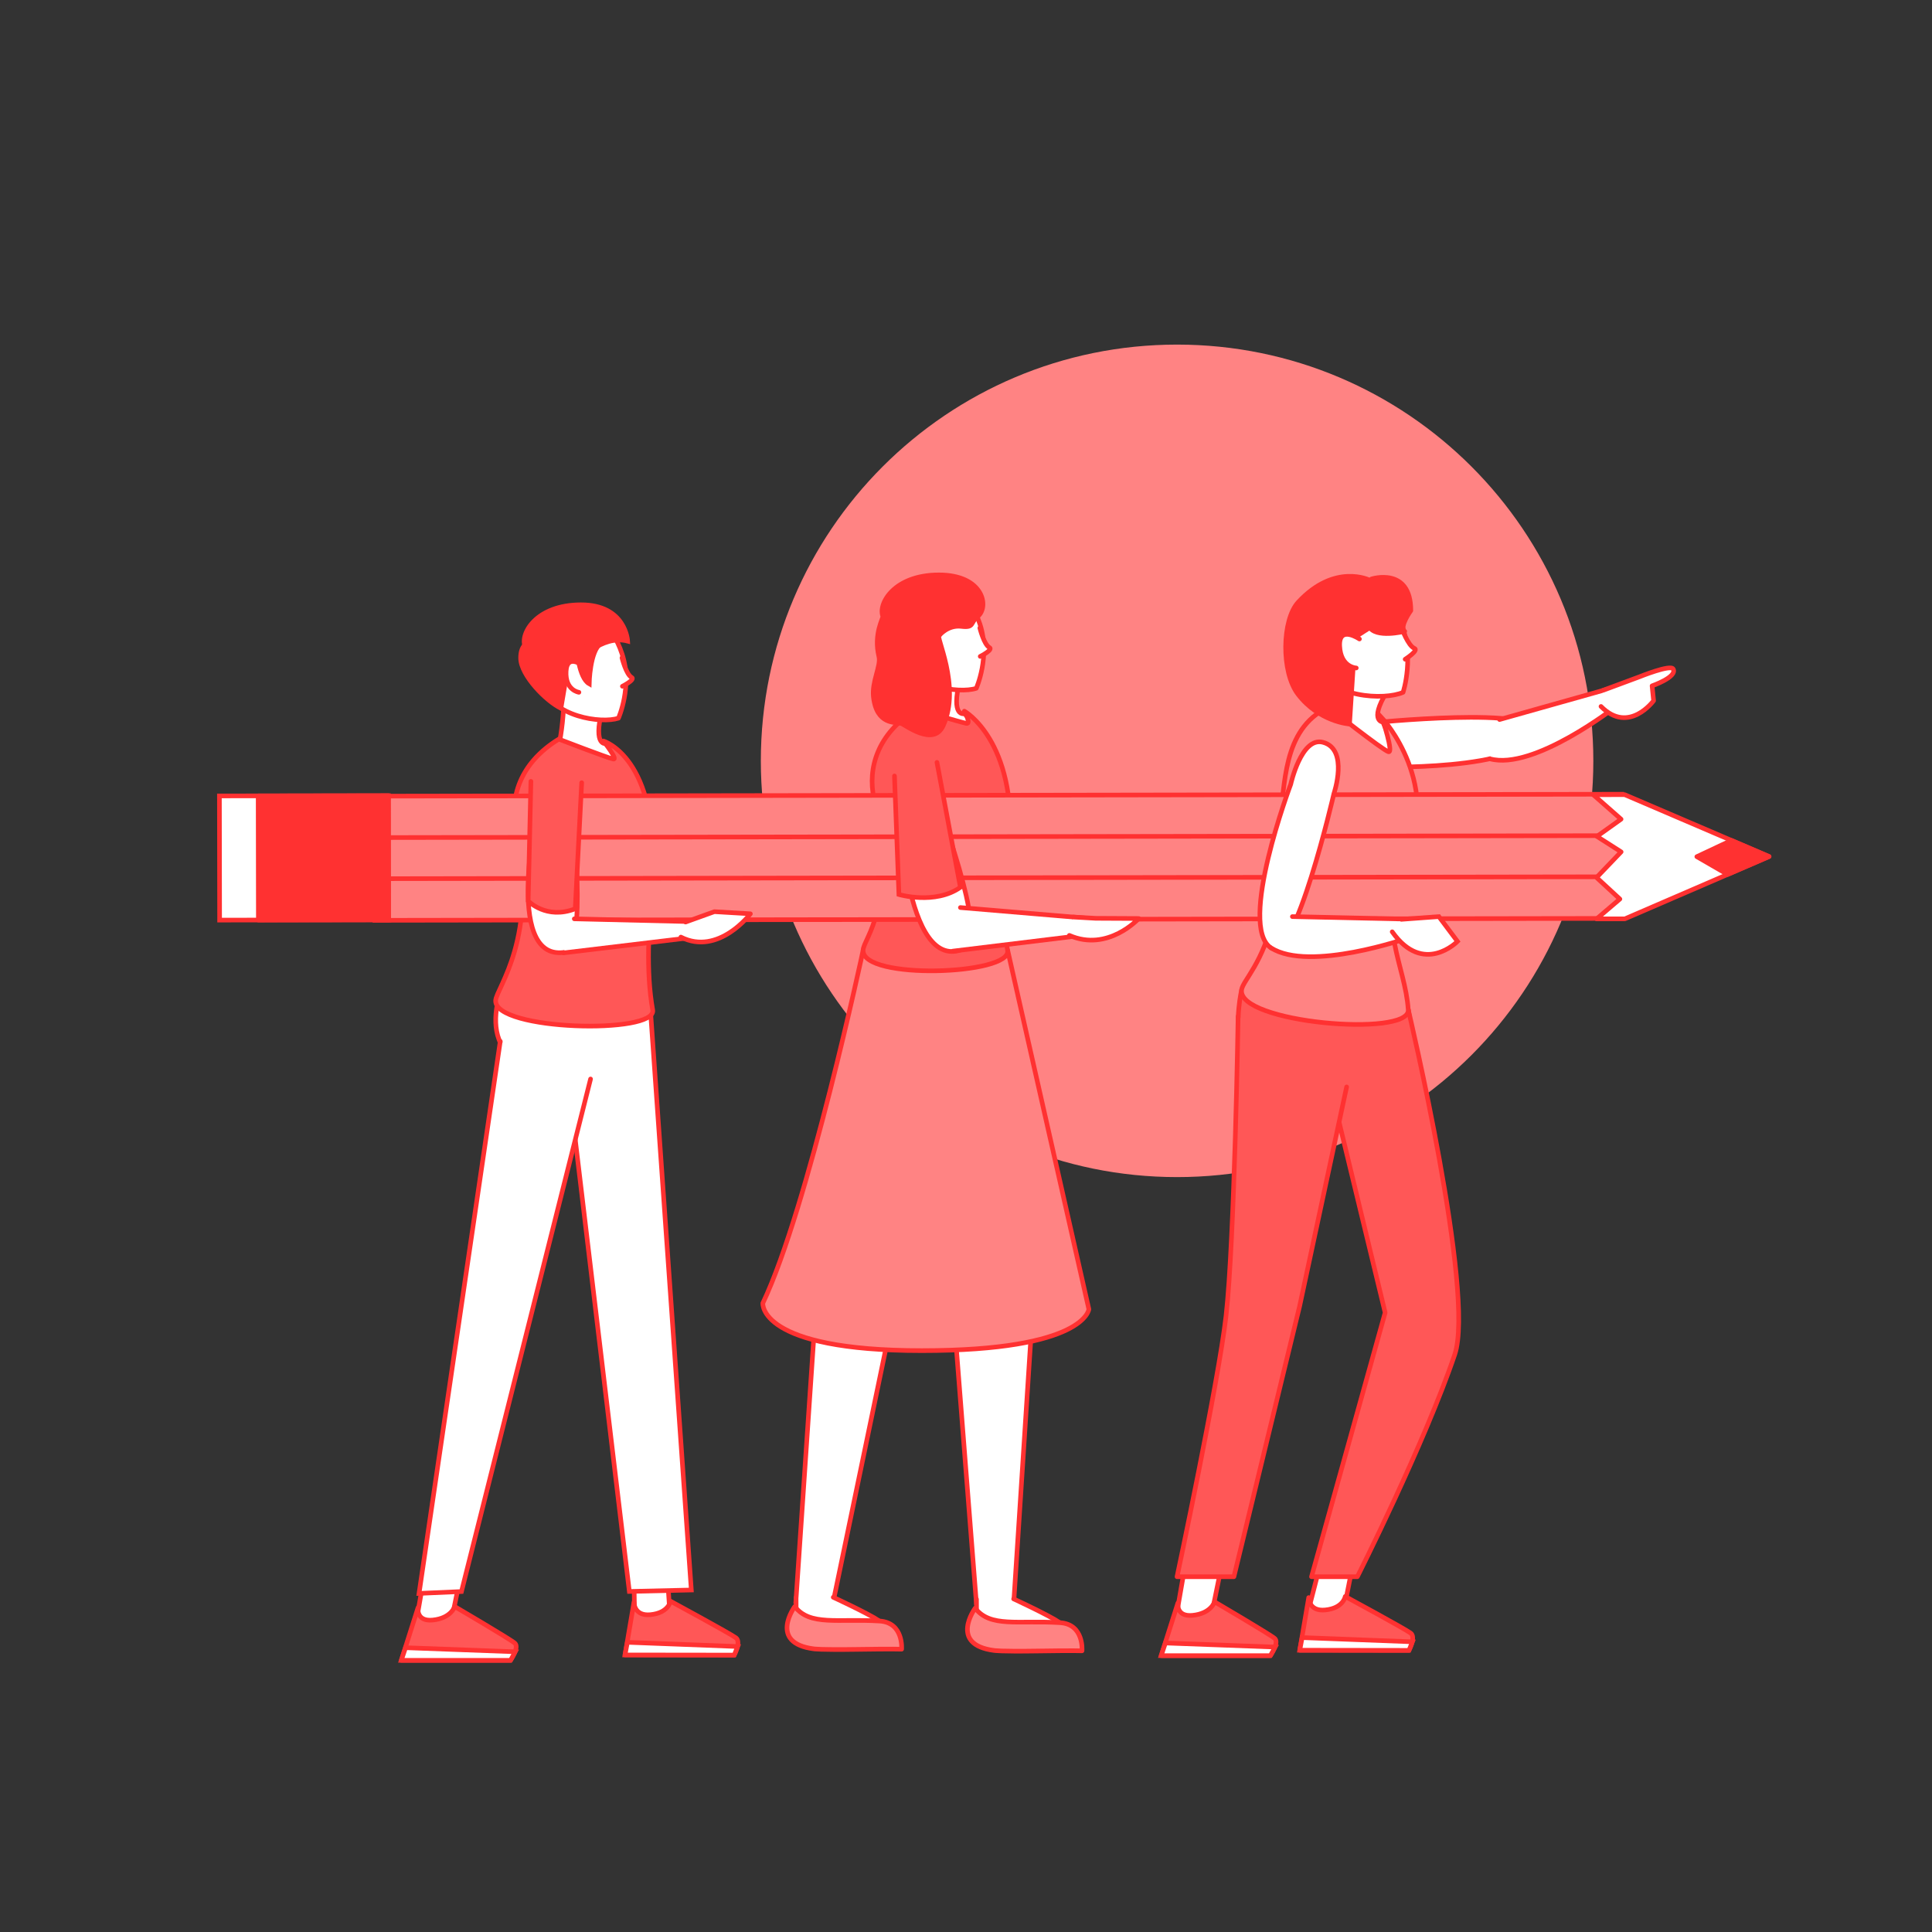 <svg xmlns="http://www.w3.org/2000/svg" xmlns:xlink="http://www.w3.org/1999/xlink" width="1080" zoomAndPan="magnify" viewBox="0 0 810 810" height="1080" preserveAspectRatio="xMidYMid meet" version="1.0"><rect x="0" y="0" width="810" height="810" fill="#333333" stroke="none"/><defs><clipPath id="d8ce00306c"><path d="M 68.285 306 L 191 306 L 191 414 L 68.285 414 Z M 68.285 306 " clip-rule="nonzero"/></clipPath></defs><path fill="#ff8383" d="M 668.012 318.988 C 668.012 415.371 589.879 493.504 493.496 493.504 C 397.113 493.504 318.984 415.371 318.984 318.988 C 318.984 222.605 397.113 144.473 493.496 144.473 C 589.879 144.473 668.012 222.605 668.012 318.988 Z M 668.012 318.988 " fill-opacity="1" fill-rule="nonzero"/><path stroke-linecap="round" transform="matrix(0.645, 0, 0, 0.645, 272.865, 642.873)" fill-opacity="1" fill="#ffffff" fill-rule="nonzero" stroke-linejoin="miter" d="M 6.444 -36.209 C 6.444 -36.209 12.29 50.575 12.29 50.575 C 12.29 50.575 10.824 61.638 -0.015 61.523 C -11.084 61.414 -10.618 50.987 -10.618 50.987 C -10.618 50.987 -12.29 -61.638 -12.29 -61.638 C -12.29 -61.638 6.444 -36.209 6.444 -36.209 Z M 6.444 -36.209 " stroke="#ff3131" stroke-width="3" stroke-opacity="1" stroke-miterlimit="10"/><path stroke-linecap="round" transform="matrix(0.645, 0, 0, 0.645, 286.424, 682.603)" fill-opacity="1" fill="#ff5757" fill-rule="nonzero" stroke-linejoin="round" d="M -31.981 -16.791 C -31.981 -16.791 -37.809 17.429 -37.809 17.429 C -37.809 17.429 33.174 17.52 33.174 17.52 C 33.174 17.52 37.809 8.989 34.313 6.323 C 30.817 3.651 -8.255 -17.518 -8.255 -17.518 C -8.255 -17.518 -9.43 -9.92 -21.245 -8.745 C -32.011 -7.678 -31.981 -16.791 -31.981 -16.791 Z M -31.981 -16.791 " stroke="#ff3131" stroke-width="3" stroke-opacity="1" stroke-miterlimit="4"/><path stroke-linecap="round" transform="matrix(0.645, 0, 0, 0.645, 285.653, 691.22)" fill-opacity="1" fill="#ffffff" fill-rule="nonzero" stroke-linejoin="miter" d="M -35.068 -4.153 C -35.068 -4.153 -36.613 4.063 -36.613 4.063 C -36.613 4.063 34.37 4.154 34.37 4.154 C 34.37 4.154 36.612 -1.408 36.612 -1.408 C 36.612 -1.408 -35.068 -4.153 -35.068 -4.153 Z M -35.068 -4.153 " stroke="#ff3131" stroke-width="3" stroke-opacity="1" stroke-miterlimit="10"/><path stroke-linecap="round" transform="matrix(0.645, 0, 0, 0.645, 196.811, 607.009)" fill-opacity="1" fill="#ffffff" fill-rule="nonzero" stroke-linejoin="miter" d="M 35.713 -119.254 C 35.713 -119.254 -10.836 108.061 -10.836 108.061 C -10.836 108.061 -13.787 119.148 -24.632 119.203 C -35.713 119.251 -33.847 108.824 -33.847 108.824 C -33.847 108.824 5.728 -118.297 5.728 -118.297 C 5.728 -118.297 35.713 -119.254 35.713 -119.254 Z M 35.713 -119.254 " stroke="#ff3131" stroke-width="3" stroke-opacity="1" stroke-miterlimit="10"/><path stroke-linecap="round" transform="matrix(0.645, 0, 0, 0.645, 193.039, 684.828)" fill-opacity="1" fill="#ff5757" fill-rule="nonzero" stroke-linejoin="round" d="M -27.567 -16.729 C -27.567 -16.729 -38.436 17.491 -38.436 17.491 C -38.436 17.491 32.547 17.491 32.547 17.491 C 32.547 17.491 38.436 8.96 35.334 6.294 C 32.232 3.629 -3.732 -17.492 -3.732 -17.492 C -3.732 -17.492 -6.022 -9.888 -18.012 -8.701 C -28.936 -7.616 -27.567 -16.729 -27.567 -16.729 Z M -27.567 -16.729 " stroke="#ff3131" stroke-width="3" stroke-opacity="1" stroke-miterlimit="4"/><path stroke-linecap="round" transform="matrix(0.645, 0, 0, 0.645, 192.127, 693.458)" fill-opacity="1" fill="#ffffff" fill-rule="nonzero" stroke-linejoin="miter" d="M -34.27 -4.11 C -34.27 -4.11 -37.021 4.106 -37.021 4.106 C -37.021 4.106 33.962 4.106 33.962 4.106 C 33.962 4.106 37.022 -1.456 37.022 -1.456 C 37.022 -1.456 -34.27 -4.11 -34.27 -4.11 Z M -34.27 -4.11 " stroke="#ff3131" stroke-width="3" stroke-opacity="1" stroke-miterlimit="10"/><path stroke-linecap="round" transform="matrix(0.645, 0, 0, 0.645, 235.394, 430.778)" fill-opacity="1" fill="#ffffff" fill-rule="nonzero" stroke-linejoin="miter" d="M -36.491 -31.009 C -36.491 -31.009 -67.063 29.995 7.113 30.553 C 67.064 31.007 56.104 -7.684 56.104 -7.684 C 56.104 -7.684 -36.491 -31.009 -36.491 -31.009 Z M -36.491 -31.009 " stroke="#ff3131" stroke-width="3" stroke-opacity="1" stroke-miterlimit="10"/><path stroke-linecap="round" transform="matrix(0.645, 0, 0, 0.645, 263.874, 546.499)" fill-opacity="1" fill="#ffffff" fill-rule="nonzero" stroke-linejoin="miter" d="M 13.936 -187.17 C 13.936 -187.17 40.249 186.226 40.249 186.226 C 40.249 186.226 -0.023 187.165 -0.023 187.165 C -0.023 187.165 -40.253 -148.933 -40.253 -148.933 " stroke="#ff3131" stroke-width="3" stroke-opacity="1" stroke-miterlimit="10"/><path stroke-linecap="round" transform="matrix(0.645, 0, 0, 0.645, 211.644, 552.297)" fill-opacity="1" fill="#ffffff" fill-rule="nonzero" stroke-linejoin="miter" d="M -2.95 -179.452 C -2.95 -179.452 -55.745 179.452 -55.745 179.452 C -55.745 179.452 -28.178 178.24 -28.178 178.24 C -28.178 178.24 55.74 -154.92 55.74 -154.92 " stroke="#ff3131" stroke-width="3" stroke-opacity="1" stroke-miterlimit="10"/><path stroke-linecap="round" transform="matrix(0.645, 0, 0, 0.645, 416.125, 574.221)" fill-opacity="1" fill="#ffffff" fill-rule="nonzero" stroke-linejoin="miter" d="M -33.45 -140.279 C -33.45 -140.279 -10.512 151.537 -10.512 151.537 C -10.512 151.537 13.735 152.124 13.735 152.124 C 13.735 152.124 33.45 -152.124 33.45 -152.124 " stroke="#ff3131" stroke-width="3" stroke-opacity="1" stroke-miterlimit="10"/><path stroke-linecap="round" transform="matrix(0.645, 0, 0, 0.645, 364.008, 563.414)" fill-opacity="1" fill="#ffffff" fill-rule="nonzero" stroke-linejoin="miter" d="M -27.853 -114.763 C -27.853 -114.763 -47.016 167.322 -47.016 167.322 C -47.016 167.322 -22.818 167.91 -22.818 167.91 C -22.818 167.91 47.014 -167.91 47.014 -167.91 " stroke="#ff3131" stroke-width="3" stroke-opacity="1" stroke-miterlimit="10"/><path stroke-linecap="round" transform="matrix(0.645, 0, 0, 0.645, 387.176, 482.279)" fill-opacity="1" fill="#ff8383" fill-rule="nonzero" stroke-linejoin="miter" d="M -39.212 -130.191 C -39.212 -130.191 -74.988 37.537 -104.421 99.341 C -104.421 99.341 -107.493 130.192 -1.127 130.192 C 105.239 130.192 107.493 103.267 107.493 103.267 C 107.493 103.267 54.722 -130.034 54.722 -130.034 " stroke="#ff3131" stroke-width="3" stroke-opacity="1" stroke-miterlimit="10"/><path stroke-linecap="round" transform="matrix(0.645, 0, 0, 0.645, 426.855, 678.678)" fill-opacity="1" fill="#ffffff" fill-rule="nonzero" stroke-linejoin="miter" d="M -2.907 -12.896 C -2.907 -12.896 19.28 -2.681 27.223 2.548 C 27.223 2.548 -6.845 12.896 -25.282 -2.548 C -25.282 -2.548 -27.227 6.722 -27.063 -12.726 " stroke="#ff3131" stroke-width="3" stroke-opacity="1" stroke-miterlimit="10"/><path stroke-linecap="round" transform="matrix(0.645, 0, 0, 0.645, 426.112, 683.328)" fill-opacity="1" fill="#ff8383" fill-rule="nonzero" stroke-linejoin="round" d="M -14.448 13.39 C -14.448 13.39 -10.48 14.117 13.482 13.747 C 37.451 13.377 42.673 13.62 42.673 13.62 C 42.673 13.62 44.115 -3.69 28.375 -4.665 C 1.208 -6.362 -16.914 -1.272 -26.759 -14.117 C -26.759 -14.117 -44.117 9.579 -14.448 13.39 Z M -14.448 13.39 " stroke="#ff3131" stroke-width="3" stroke-opacity="1" stroke-miterlimit="4"/><path stroke-linecap="round" transform="matrix(0.645, 0, 0, 0.645, 351.22, 677.994)" fill-opacity="1" fill="#ffffff" fill-rule="nonzero" stroke-linejoin="miter" d="M -2.904 -12.895 C -2.904 -12.895 19.283 -2.68 27.226 2.542 C 27.226 2.542 -6.848 12.891 -25.279 -2.547 C -25.279 -2.547 -27.224 6.723 -27.06 -12.725 " stroke="#ff3131" stroke-width="3" stroke-opacity="1" stroke-miterlimit="10"/><path stroke-linecap="round" transform="matrix(0.645, 0, 0, 0.645, 350.477, 682.643)" fill-opacity="1" fill="#ff8383" fill-rule="nonzero" stroke-linejoin="round" d="M -14.45 13.391 C -14.45 13.391 -10.482 14.112 13.48 13.743 C 37.448 13.373 42.671 13.622 42.671 13.622 C 42.671 13.622 44.113 -3.688 28.379 -4.67 C 1.212 -6.36 -16.916 -1.271 -26.761 -14.115 C -26.761 -14.115 -44.113 9.58 -14.45 13.391 Z M -14.45 13.391 " stroke="#ff3131" stroke-width="3" stroke-opacity="1" stroke-miterlimit="4"/><path stroke-linecap="round" transform="matrix(0.645, 0, 0, 0.645, 563.609, 624.179)" fill-opacity="1" fill="#ffffff" fill-rule="nonzero" stroke-linejoin="miter" d="M 23.265 -39.398 C 23.265 -39.398 0.109 76.504 0.109 76.504 C 0.109 76.504 -1.357 87.567 -12.196 87.458 C -23.265 87.343 -22.799 76.916 -22.799 76.916 C -22.799 76.916 19.6 -87.57 19.6 -87.57 C 19.6 -87.57 23.265 -39.398 23.265 -39.398 Z M 23.265 -39.398 " stroke="#ff3131" stroke-width="3" stroke-opacity="1" stroke-miterlimit="10"/><path stroke-linecap="round" transform="matrix(0.645, 0, 0, 0.645, 554.09, 440.586)" fill-opacity="1" fill="#ff5757" fill-rule="nonzero" stroke-linejoin="round" d="M 56.352 -26.725 C 56.352 -26.725 71.08 39.818 -0 38.854 C -71.074 37.897 -51.941 -39.817 -51.941 -39.817 C -51.941 -39.817 56.352 -26.725 56.352 -26.725 Z M 56.352 -26.725 " stroke="#ff3131" stroke-width="3" stroke-opacity="1" stroke-miterlimit="4"/><path stroke-linecap="round" transform="matrix(0.645, 0, 0, 0.645, 569.316, 680.627)" fill-opacity="1" fill="#ff5757" fill-rule="nonzero" stroke-linejoin="round" d="M -31.983 -16.786 C -31.983 -16.786 -37.805 17.427 -37.805 17.427 C -37.805 17.427 33.178 17.518 33.178 17.518 C 33.178 17.518 37.807 8.993 34.311 6.322 C 30.821 3.65 -8.257 -17.519 -8.257 -17.519 C -8.257 -17.519 -9.427 -9.922 -21.241 -8.746 C -32.007 -7.674 -31.983 -16.786 -31.983 -16.786 Z M -31.983 -16.786 " stroke="#ff3131" stroke-width="3" stroke-opacity="1" stroke-miterlimit="4"/><path stroke-linecap="round" transform="matrix(0.645, 0, 0, 0.645, 568.545, 689.245)" fill-opacity="1" fill="#ffffff" fill-rule="nonzero" stroke-linejoin="miter" d="M -35.071 -4.148 C -35.071 -4.148 -36.61 4.061 -36.61 4.061 C -36.61 4.061 34.374 4.152 34.374 4.152 C 34.374 4.152 36.609 -1.41 36.609 -1.41 C 36.609 -1.41 -35.071 -4.148 -35.071 -4.148 Z M -35.071 -4.148 " stroke="#ff3131" stroke-width="3" stroke-opacity="1" stroke-miterlimit="10"/><path stroke-linecap="round" transform="matrix(0.645, 0, 0, 0.645, 515.396, 605.033)" fill-opacity="1" fill="#ffffff" fill-rule="nonzero" stroke-linejoin="miter" d="M 35.714 -119.256 C 35.714 -119.256 -10.835 108.059 -10.835 108.059 C -10.835 108.059 -13.786 119.147 -24.637 119.201 C -35.712 119.256 -33.846 108.823 -33.846 108.823 C -33.846 108.823 5.729 -118.292 5.729 -118.292 C 5.729 -118.292 35.714 -119.256 35.714 -119.256 Z M 35.714 -119.256 " stroke="#ff3131" stroke-width="3" stroke-opacity="1" stroke-miterlimit="10"/><path stroke-linecap="round" transform="matrix(0.645, 0, 0, 0.645, 511.625, 682.853)" fill-opacity="1" fill="#ff5757" fill-rule="nonzero" stroke-linejoin="round" d="M -27.567 -16.73 C -27.567 -16.73 -38.436 17.489 -38.436 17.489 C -38.436 17.489 32.547 17.489 32.547 17.489 C 32.547 17.489 38.436 8.959 35.334 6.293 C 32.232 3.627 -3.732 -17.494 -3.732 -17.494 C -3.732 -17.494 -6.022 -9.89 -18.012 -8.702 C -28.936 -7.618 -27.567 -16.73 -27.567 -16.73 Z M -27.567 -16.73 " stroke="#ff3131" stroke-width="3" stroke-opacity="1" stroke-miterlimit="4"/><path stroke-linecap="round" transform="matrix(0.645, 0, 0, 0.645, 510.712, 691.482)" fill-opacity="1" fill="#ffffff" fill-rule="nonzero" stroke-linejoin="miter" d="M -34.269 -4.104 C -34.269 -4.104 -37.02 4.105 -37.02 4.105 C -37.02 4.105 33.963 4.105 33.963 4.105 C 33.963 4.105 37.023 -1.457 37.023 -1.457 C 37.023 -1.457 -34.269 -4.104 -34.269 -4.104 Z M -34.269 -4.104 " stroke="#ff3131" stroke-width="3" stroke-opacity="1" stroke-miterlimit="10"/><path stroke-linecap="round" transform="matrix(0.645, 0, 0, 0.645, 584.24, 542.178)" fill-opacity="1" fill="#ff5757" fill-rule="nonzero" stroke-linejoin="round" d="M 9.589 -184.297 C 9.589 -184.297 53.308 0.002 39.779 39.917 C 20.131 97.904 -23.516 184.295 -23.516 184.295 C -23.516 184.295 -53.306 184.295 -53.306 184.295 C -53.306 184.295 -5.437 12.646 -5.437 12.646 C -5.437 12.646 -38.233 -122.971 -38.233 -122.971 " stroke="#ff3131" stroke-width="3" stroke-opacity="1" stroke-miterlimit="4"/><path stroke-linecap="round" transform="matrix(0.645, 0, 0, 0.645, 529.031, 543.576)" fill-opacity="1" fill="#ff5757" fill-rule="nonzero" stroke-linejoin="round" d="M 55.116 -136.243 C 55.116 -136.243 24.508 6.499 24.508 6.499 C 24.508 6.499 -18.157 182.128 -18.157 182.128 C -18.157 182.128 -55.115 182.128 -55.115 182.128 C -55.115 182.128 -28.19 55.641 -23.277 12.673 C -17.739 -35.724 -15.419 -182.126 -15.419 -182.126 " stroke="#ff3131" stroke-width="3" stroke-opacity="1" stroke-miterlimit="4"/><path stroke-linecap="round" transform="matrix(0.645, -0, 0, 0.645, 397.21, 303.466)" fill-opacity="1" fill="#ffffff" fill-rule="nonzero" stroke-linejoin="miter" d="M -16.6 -39.815 C -16.6 -39.815 -16.271 -4.584 -26.136 11.667 C -36.006 27.912 1.71 39.816 18.855 28.203 C 36.006 16.59 10.97 -6.626 10.97 -6.626 C 10.97 -6.626 1.862 -3.849 8.217 -28.929 " stroke="#ff3131" stroke-width="3" stroke-opacity="1" stroke-miterlimit="10"/><path stroke-linecap="round" transform="matrix(0.645, -0, 0, 0.645, 393.702, 354.18)" fill-opacity="1" fill="#ff5757" fill-rule="nonzero" stroke-linejoin="round" d="M -14.566 -88.106 C -14.566 -88.106 14.039 -79.665 17.765 -78.912 C 21.133 -78.232 16.442 -86.862 16.442 -86.862 C 16.442 -86.862 50.337 -68.028 46.09 0.505 C 43.838 36.911 40.067 42.889 44.563 68.653 C 47.343 84.606 -50.343 88.101 -49.371 68.489 C -48.967 60.335 -27.39 41.156 -42.371 -30.355 C -46.367 -49.441 -40.504 -72.092 -14.566 -88.106 Z M -14.566 -88.106 " stroke="#ff3131" stroke-width="3" stroke-opacity="1" stroke-miterlimit="4"/><path stroke-linecap="round" transform="matrix(0.645, -0.001, 0.001, 0.645, 393.964, 266.912)" fill-opacity="1" fill="#ffffff" fill-rule="nonzero" stroke-linejoin="round" d="M 26.189 -8.045 C 33.034 12.943 23.739 33.623 23.739 33.623 C 12.694 37.226 -19.343 32.909 -26.188 11.916 C -33.033 -9.072 -28.149 -26.161 -11.181 -31.692 C 5.787 -37.229 19.344 -29.038 26.189 -8.045 Z M 26.189 -8.045 " stroke="#ff3131" stroke-width="3" stroke-opacity="1" stroke-miterlimit="4"/><path stroke-linecap="round" transform="matrix(0.645, -0.001, 0.001, 0.645, 413.694, 269.236)" fill-opacity="1" fill="#ffffff" fill-rule="nonzero" stroke-linejoin="round" d="M -4.47 -9.244 C -4.47 -9.244 -1.794 1.6 1.723 3.442 C 4.465 4.877 -4.237 9.242 -4.237 9.242 " stroke="#ff3131" stroke-width="3" stroke-opacity="1" stroke-miterlimit="4"/><path stroke-linecap="round" transform="matrix(0.645, -0.001, 0.001, 0.645, 390.123, 277.117)" fill-opacity="1" fill="#ff3131" fill-rule="nonzero" stroke-linejoin="miter" d="M 5.753 -16.62 C 5.753 -16.62 11.224 -23.548 20.147 -22.453 C 28.706 -21.402 25.628 -24.806 30.779 -28.941 C 38.279 -34.962 34.687 -55.938 5.46 -55.942 C -23.634 -55.939 -34.058 -37.261 -30.958 -29.125 C -30.5 -27.93 -37.134 -17.86 -33.532 -2.919 C -32.076 3.124 -38.281 13.382 -37.135 23.381 C -35.03 41.821 -22.72 39.529 -19.039 40.62 C -16.592 41.345 1.818 55.937 8.162 42.099 C 20.035 16.201 2.585 -17.105 5.753 -16.62 Z M 5.753 -16.62 " stroke="#ff3131" stroke-width="3" stroke-opacity="1" stroke-miterlimit="10"/><path stroke-linecap="round" transform="matrix(0.645, -0.002, 0.002, 0.645, 600.47, 309.753)" fill-opacity="1" fill="#ffffff" fill-rule="nonzero" stroke-linejoin="miter" d="M -37.76 18.187 C -37.76 18.187 60.756 21.552 67.11 -3.813 C 71.579 -21.647 -40.919 -10.353 -40.919 -10.353 C -40.919 -10.353 -71.582 -10.448 -70.301 7.163 C -69.252 21.646 -37.76 18.187 -37.76 18.187 Z M -37.76 18.187 " stroke="#ff3131" stroke-width="3" stroke-opacity="1" stroke-miterlimit="10"/><path stroke-linecap="round" transform="matrix(0.645, -0.002, 0.002, 0.645, 651.164, 305.585)" fill-opacity="1" fill="#ffffff" fill-rule="nonzero" stroke-linejoin="miter" d="M -34.812 -6.178 C -34.812 -6.178 41.198 -27.328 41.198 -27.328 C 41.198 -27.328 41.144 -14.629 41.144 -14.629 C 41.144 -14.629 -12.698 27.332 -41.202 19.302 " stroke="#ff3131" stroke-width="3" stroke-opacity="1" stroke-miterlimit="10"/><path stroke-linecap="round" transform="matrix(0.645, -0.002, 0.002, 0.645, 687.276, 293.245)" fill-opacity="1" fill="#ffffff" fill-rule="nonzero" stroke-linejoin="round" d="M -23.582 -5.989 C -23.582 -5.989 0.281 -14.763 0.281 -14.763 C 0.281 -14.763 20.423 -22.864 22.103 -19.714 C 24.891 -14.488 8.356 -8.817 8.356 -8.817 C 8.356 -8.817 9.3 0.856 9.3 0.856 C 9.3 0.856 -6.876 22.863 -24.895 4.476 " stroke="#ff3131" stroke-width="3" stroke-opacity="1" stroke-miterlimit="4"/><path stroke-linecap="round" transform="matrix(0.645, -0, 0, 0.645, 565.204, 302.66)" fill-opacity="1" fill="#ffffff" fill-rule="nonzero" stroke-linejoin="miter" d="M 6.387 -45.273 C 6.387 -45.273 -6.777 -8.193 -23.353 5.068 C -39.936 18.335 -4.941 45.269 17.497 39.663 C 39.935 34.063 22.573 0.108 22.573 0.108 C 22.573 0.108 11.965 -0.466 28.243 -24.336 " stroke="#ff3131" stroke-width="3" stroke-opacity="1" stroke-miterlimit="10"/><path stroke-linecap="round" transform="matrix(0.645, -0, 0, 0.645, 561.993, 365.729)" fill-opacity="1" fill="#ff8383" fill-rule="nonzero" stroke-linejoin="miter" d="M -7.896 -107.336 C -7.896 -107.336 27.123 -79.687 31.164 -78.394 C 34.822 -77.223 27.066 -100.31 27.066 -100.31 C 27.066 -100.31 67.706 -56.542 41.102 -2.402 C 23.146 34.16 42.219 60.263 44.066 89.412 C 45.209 107.462 -67.708 97.875 -64.239 76.223 C -63.261 70.134 -50.26 59.131 -43.163 27.605 C -39.77 12.515 -45 -10.099 -39.876 -33.871 C -35.286 -55.159 -38.65 -92.724 -7.896 -107.336 Z M -7.896 -107.336 " stroke="#ff3131" stroke-width="3" stroke-opacity="1" stroke-miterlimit="10"/><path stroke-linecap="round" transform="matrix(0.645, -0.001, 0.001, 0.645, 568.911, 267.235)" fill-opacity="1" fill="#ffffff" fill-rule="nonzero" stroke-linejoin="round" d="M 27.985 -10.833 C 37.929 11.729 29.913 35.75 29.913 35.75 C 18.041 40.981 -18.043 39.753 -27.987 17.191 C -37.931 -5.371 -34.413 -24.904 -16.174 -32.941 C 2.065 -40.985 18.041 -33.389 27.985 -10.833 Z M 27.985 -10.833 " stroke="#ff3131" stroke-width="3" stroke-opacity="1" stroke-miterlimit="4"/><path stroke-linecap="round" transform="matrix(0.645, -0.001, 0.001, 0.645, 591.324, 269.775)" fill-opacity="1" fill="#ffffff" fill-rule="nonzero" stroke-linejoin="round" d="M -5.749 -10.258 C -5.749 -10.258 -1.572 1.491 2.545 3.147 C 5.754 4.437 -3.435 10.255 -3.435 10.255 " stroke="#ff3131" stroke-width="3" stroke-opacity="1" stroke-miterlimit="4"/><path stroke-linecap="round" transform="matrix(0.645, -0.001, 0.001, 0.645, 556.774, 269.741)" fill-opacity="1" fill="#ff3131" fill-rule="nonzero" stroke-linejoin="miter" d="M 27.095 -41.051 C 27.095 -41.051 4.625 -52.464 -19.261 -26.872 C -29.872 -15.507 -30.6 18.517 -19.557 33.017 C -5.739 51.158 13.901 52.465 13.901 52.465 C 13.901 52.465 17.638 -4.098 17.638 -4.098 C 17.638 -4.098 30.594 -12.394 30.594 -12.394 C 30.594 -12.394 27.095 -41.051 27.095 -41.051 Z M 27.095 -41.051 " stroke="#ff3131" stroke-width="3" stroke-opacity="1" stroke-miterlimit="10"/><path stroke-linecap="round" transform="matrix(0.645, -0.001, 0.001, 0.645, 565.605, 270.992)" fill-opacity="1" fill="#ffffff" fill-rule="nonzero" stroke-linejoin="miter" d="M 6.74 -4.775 C 6.74 -4.775 -6.742 -14.057 -6.106 -0.187 C -5.471 13.676 4.647 14.058 4.647 14.058 " stroke="#ff3131" stroke-width="3" stroke-opacity="1" stroke-miterlimit="10"/><path stroke-linecap="round" transform="matrix(0.645, -0.001, 0.001, 0.645, 581.439, 252.644)" fill-opacity="1" fill="#ff3131" fill-rule="nonzero" stroke-linejoin="round" d="M -9.947 -15.375 C -9.947 -15.375 15.629 -23.533 15.584 5.221 C 15.584 5.221 7.81 15.859 11.579 18.689 C 11.579 18.689 -7.641 23.531 -11.638 15.381 C -15.628 7.231 -9.947 -15.375 -9.947 -15.375 Z M -9.947 -15.375 " stroke="#ff3131" stroke-width="3" stroke-opacity="1" stroke-miterlimit="4"/><path stroke-linecap="round" transform="matrix(0.645, -0, 0, 0.645, 247.181, 315.991)" fill-opacity="1" fill="#ffffff" fill-rule="nonzero" stroke-linejoin="miter" d="M -16.597 -39.812 C -16.597 -39.812 -16.267 -4.58 -26.138 11.665 C -36.003 27.916 1.707 39.814 18.858 28.201 C 36.004 16.588 10.967 -6.622 10.967 -6.622 C 10.967 -6.622 1.866 -3.851 8.221 -28.925 " stroke="#ff3131" stroke-width="3" stroke-opacity="1" stroke-miterlimit="10"/><path stroke-linecap="round" transform="matrix(0.645, -0, 0, 0.645, 241.745, 371.813)" fill-opacity="1" fill="#ff5757" fill-rule="nonzero" stroke-linejoin="round" d="M -11.57 -96.024 C -11.57 -96.024 20.106 -83.826 23.825 -83.073 C 27.2 -82.387 17.439 -94.781 17.439 -94.781 C 17.439 -94.781 53.586 -83.92 49.086 -7.413 C 46.944 28.992 44.963 54.305 49.453 80.068 C 52.233 96.022 -53.593 93.509 -52.62 73.897 C -52.217 65.742 -24.399 33.232 -39.374 -38.279 C -43.377 -57.366 -37.514 -80.011 -11.57 -96.024 Z M -11.57 -96.024 " stroke="#ff3131" stroke-width="3" stroke-opacity="1" stroke-miterlimit="4"/><path stroke-linecap="round" transform="matrix(0.645, -0.001, 0.001, 0.645, 243.936, 279.435)" fill-opacity="1" fill="#ffffff" fill-rule="nonzero" stroke-linejoin="round" d="M 26.185 -8.049 C 33.03 12.945 23.741 33.624 23.741 33.624 C 12.696 37.228 -19.341 32.905 -26.186 11.918 C -33.031 -9.07 -28.154 -26.159 -11.179 -31.69 C 5.789 -37.228 19.346 -29.036 26.185 -8.049 Z M 26.185 -8.049 " stroke="#ff3131" stroke-width="3" stroke-opacity="1" stroke-miterlimit="4"/><path stroke-linecap="round" transform="matrix(0.645, -0.001, 0.001, 0.645, 232.524, 281.295)" fill-opacity="1" fill="#ff3131" fill-rule="nonzero" stroke-linejoin="miter" d="M -6.457 -18.039 C -6.457 -18.039 -22.09 -24.223 -22.076 -8.434 C -22.066 2.884 -5.332 19.793 4.07 24.221 C 4.07 24.221 7.565 3.888 7.565 3.888 C 7.565 3.888 22.095 -23.393 -6.457 -18.039 Z M -6.457 -18.039 " stroke="#ff3131" stroke-width="3" stroke-opacity="1" stroke-miterlimit="10"/><path stroke-linecap="round" transform="matrix(0.645, -0.001, 0.001, 0.645, 240.616, 265.663)" fill-opacity="1" fill="#ff3131" fill-rule="nonzero" stroke-linejoin="miter" d="M 1.804 18.756 C 1.804 18.756 18.135 0.331 34.934 4.893 C 34.934 4.893 33.813 -18.756 4.586 -18.754 C -24.508 -18.752 -34.932 -0.073 -31.833 8.057 C -29.686 13.702 -15.349 16.108 1.804 18.756 Z M 1.804 18.756 " stroke="#ff3131" stroke-width="3" stroke-opacity="1" stroke-miterlimit="10"/><path stroke-linecap="round" transform="matrix(0.645, -0.001, 0.001, 0.645, 263.665, 281.759)" fill-opacity="1" fill="#ffffff" fill-rule="nonzero" stroke-linejoin="round" d="M -4.468 -9.243 C -4.468 -9.243 -1.792 1.601 1.725 3.443 C 4.467 4.877 -4.235 9.242 -4.235 9.242 " stroke="#ff3131" stroke-width="3" stroke-opacity="1" stroke-miterlimit="4"/><path stroke-linecap="round" transform="matrix(0.645, -0.001, 0.001, 0.645, 240.945, 281.846)" fill-opacity="1" fill="#ffffff" fill-rule="nonzero" stroke-linejoin="miter" d="M 6.266 -3.561 C 6.266 -3.561 -4.919 -13.032 -5.59 -0.619 C -6.267 11.794 2.716 13.034 2.716 13.034 " stroke="#ff3131" stroke-width="3" stroke-opacity="1" stroke-miterlimit="10"/><path stroke-linecap="round" transform="matrix(0.645, -0.001, 0.001, 0.645, 249.314, 276.712)" fill-opacity="1" fill="#ff3131" fill-rule="nonzero" stroke-linejoin="miter" d="M -11.653 -7.268 C -11.653 -7.268 -10.36 11.631 -3.575 15.454 C -3.575 15.454 -3.16 -6.296 4.245 -10.875 C 11.657 -15.454 -11.653 -7.268 -11.653 -7.268 Z M -11.653 -7.268 " stroke="#ff3131" stroke-width="3" stroke-opacity="1" stroke-miterlimit="10"/><path stroke-linecap="round" transform="matrix(0.645, -0.001, 0.001, 0.645, 418.558, 359.413)" fill-opacity="1" fill="#ff8383" fill-rule="nonzero" stroke-linejoin="miter" d="M 405.277 40.358 C 405.277 40.358 -405.282 40.353 -405.282 40.353 C -405.282 40.353 -405.282 -40.355 -405.282 -40.355 C -405.282 -40.355 405.283 -40.356 405.283 -40.356 C 405.283 -40.356 405.277 40.358 405.277 40.358 Z M 405.277 40.358 " stroke="#ff3131" stroke-width="3" stroke-opacity="1" stroke-miterlimit="10"/><path stroke-linecap="round" transform="matrix(0.645, -0.001, 0.001, 0.645, 704.856, 359.157)" fill-opacity="1" fill="#ffffff" fill-rule="nonzero" stroke-linejoin="round" d="M -36.692 -40.354 C -36.692 -40.354 -57.116 -40.354 -57.116 -40.354 C -57.116 -40.354 -39.057 -24.422 -39.057 -24.422 C -39.057 -24.422 -54.771 -13.252 -54.771 -13.252 C -54.771 -13.252 -39.052 -3.174 -39.052 -3.174 C -39.052 -3.174 -55.056 13.473 -55.056 13.473 C -55.056 13.473 -39.909 27.488 -39.909 27.488 C -39.909 27.488 -55.055 40.355 -55.055 40.355 C -55.055 40.355 -36.698 40.354 -36.698 40.354 C -36.698 40.354 57.115 0.002 57.115 0.002 C 57.115 0.002 -36.692 -40.354 -36.692 -40.354 Z M -36.692 -40.354 " stroke="#ff3131" stroke-width="3" stroke-opacity="1" stroke-miterlimit="4"/><path stroke-linecap="round" transform="matrix(0.645, -0.001, 0.001, 0.645, 726.545, 359.482)" fill-opacity="1" fill="#ff3131" fill-rule="nonzero" stroke-linejoin="round" d="M -0.993 -11.061 C -0.993 -11.061 -23.474 -0.533 -23.474 -0.533 C -23.474 -0.533 -3.479 11.063 -3.479 11.063 C -3.479 11.063 23.475 -0.533 23.475 -0.533 C 23.475 -0.533 -0.993 -11.061 -0.993 -11.061 Z M -0.993 -11.061 " stroke="#ff3131" stroke-width="3" stroke-opacity="1" stroke-miterlimit="4"/><path stroke-linecap="round" transform="matrix(0.645, -0.001, 0.001, 0.645, 68.027, 72.967)" fill="none" stroke-linejoin="round" d="M 932.564 431.518 C 932.564 431.518 137.999 431.515 137.999 431.515 " stroke="#ff3131" stroke-width="3" stroke-opacity="1" stroke-miterlimit="4"/><path stroke-linecap="round" transform="matrix(0.645, -0.001, 0.001, 0.645, 68.027, 72.967)" fill="none" stroke-linejoin="round" d="M 932.279 458.243 C 932.279 458.243 138 458.24 138 458.24 " stroke="#ff3131" stroke-width="3" stroke-opacity="1" stroke-miterlimit="4"/><path fill="#ffffff" d="M 162.898 385.66 C 162.898 385.66 92.07 385.723 92.07 385.723 C 92.07 385.723 92.023 333.688 92.023 333.688 C 92.023 333.688 162.852 333.625 162.852 333.625 C 162.852 333.625 162.898 385.66 162.898 385.66 Z M 162.898 385.66 " fill-opacity="1" fill-rule="nonzero"/><g clip-path="url(#d8ce00306c)"><path stroke-linecap="round" transform="matrix(0.645, -0.001, 0.001, 0.645, 127.462, 359.674)" fill="none" stroke-linejoin="miter" d="M 54.926 40.354 C 54.926 40.354 -54.93 40.353 -54.93 40.353 C -54.93 40.353 -54.93 -40.355 -54.93 -40.355 C -54.93 -40.355 54.926 -40.353 54.926 -40.353 C 54.926 -40.353 54.926 40.354 54.926 40.354 Z M 54.926 40.354 " stroke="#ff3131" stroke-width="3" stroke-opacity="1" stroke-miterlimit="10"/></g><path stroke-linecap="round" transform="matrix(0.645, -0.001, 0.001, 0.645, 135.584, 359.667)" fill-opacity="1" fill="#ff3131" fill-rule="nonzero" stroke-linejoin="round" d="M 42.329 40.354 C 42.329 40.354 -42.329 40.357 -42.329 40.357 C -42.329 40.357 -42.329 -40.356 -42.329 -40.356 C -42.329 -40.356 42.329 -40.353 42.329 -40.353 C 42.329 -40.353 42.329 40.354 42.329 40.354 Z M 42.329 40.354 " stroke="#ff3131" stroke-width="3" stroke-opacity="1" stroke-miterlimit="4"/><path stroke-linecap="round" transform="matrix(0.645, -0.001, 0.001, 0.645, 542.184, 356.347)" fill-opacity="1" fill="#ffffff" fill-rule="nonzero" stroke-linejoin="miter" d="M -1.542 -42.709 C -1.542 -42.709 -36.452 49.477 -14.482 63.666 C 0.957 73.634 26.493 -36.507 26.493 -36.507 C 26.493 -36.507 36.453 -65.512 19.375 -69.969 C 5.319 -73.633 -1.542 -42.709 -1.542 -42.709 Z M -1.542 -42.709 " stroke="#ff3131" stroke-width="3" stroke-opacity="1" stroke-miterlimit="10"/><path stroke-linecap="round" transform="matrix(0.645, -0.001, 0.001, 0.645, 562.818, 395.956)" fill-opacity="1" fill="#ffffff" fill-rule="nonzero" stroke-linejoin="miter" d="M -32.496 -18.143 C -32.496 -18.143 46.385 -16.287 46.385 -16.287 C 46.385 -16.287 42.645 -4.151 42.645 -4.151 C 42.645 -4.151 -21.45 18.142 -46.385 2.179 " stroke="#ff3131" stroke-width="3" stroke-opacity="1" stroke-miterlimit="10"/><path stroke-linecap="round" transform="matrix(0.645, -0.001, 0.001, 0.645, 597.381, 396.776)" fill-opacity="1" fill="#ffffff" fill-rule="nonzero" stroke-linejoin="miter" d="M -15.29 -17.606 C -15.29 -17.606 9.135 -19.347 9.135 -19.347 C 9.135 -19.347 21.208 -3.193 21.208 -3.193 C 21.208 -3.193 -0.889 19.352 -21.211 -9.509 " stroke="#ff3131" stroke-width="3" stroke-opacity="1" stroke-miterlimit="10"/><path stroke-linecap="round" transform="matrix(0.645, -0, 0, 0.645, 395.736, 371.847)" fill-opacity="1" fill="#ffffff" fill-rule="nonzero" stroke-linejoin="miter" d="M -29.434 -57.806 C -29.434 -57.806 -26.487 58.782 13.66 39.891 C 29.44 32.47 -5.799 -58.777 -5.799 -58.777 C -5.799 -58.777 -29.434 -57.806 -29.434 -57.806 Z M -29.434 -57.806 " stroke="#ff3131" stroke-width="3" stroke-opacity="1" stroke-miterlimit="10"/><path stroke-linecap="round" transform="matrix(0.645, -0, 0, 0.645, 388.835, 349.557)" fill-opacity="1" fill="#ff5757" fill-rule="nonzero" stroke-linejoin="miter" d="M -21.429 -37.564 C -21.429 -37.564 -18.543 39.491 -18.543 39.491 C -18.543 39.491 4.925 46.396 21.428 34.813 C 21.428 34.813 6.185 -46.398 6.185 -46.398 " stroke="#ff3131" stroke-width="3" stroke-opacity="1" stroke-miterlimit="10"/><path stroke-linecap="round" transform="matrix(0.645, -0, 0, 0.645, 427.825, 389.626)" fill-opacity="1" fill="#ffffff" fill-rule="nonzero" stroke-linejoin="miter" d="M -43.915 14.156 C -43.915 14.156 40.887 3.828 40.887 3.828 C 40.887 3.828 43.915 -7.167 43.915 -7.167 C 43.915 -7.167 -39.019 -14.154 -39.019 -14.154 " stroke="#ff3131" stroke-width="3" stroke-opacity="1" stroke-miterlimit="10"/><path stroke-linecap="round" transform="matrix(0.645, -0, 0, 0.645, 462.874, 391.858)" fill-opacity="1" fill="#ffffff" fill-rule="nonzero" stroke-linejoin="round" d="M -20.035 -11.458 C -20.035 -11.458 -5.465 -10.628 -5.465 -10.628 C -5.465 -10.628 22.551 -10.488 22.551 -10.488 C 22.551 -10.488 2.547 11.46 -22.549 0.482 " stroke="#ff3131" stroke-width="3" stroke-opacity="1" stroke-miterlimit="4"/><path stroke-linecap="round" transform="matrix(0.645, -0, 0, 0.645, 228.859, 370.169)" fill-opacity="1" fill="#ffffff" fill-rule="nonzero" stroke-linejoin="miter" d="M -5.073 -49.842 C -5.073 -49.842 -27.741 49.843 11.394 45.22 C 27.741 43.288 17.039 -44.464 17.039 -44.464 C 17.039 -44.464 -5.073 -49.842 -5.073 -49.842 Z M -5.073 -49.842 " stroke="#ff3131" stroke-width="3" stroke-opacity="1" stroke-miterlimit="10"/><path stroke-linecap="round" transform="matrix(0.645, -0, 0, 0.645, 232.657, 356.661)" fill-opacity="1" fill="#ff5757" fill-rule="nonzero" stroke-linejoin="miter" d="M -15.619 -45.078 C -15.619 -45.078 -17.393 32.678 -17.393 32.678 C -17.393 32.678 -5.578 45.073 13.201 37.739 C 13.201 37.739 17.388 -44.203 17.388 -44.203 " stroke="#ff3131" stroke-width="3" stroke-opacity="1" stroke-miterlimit="10"/><path stroke-linecap="round" transform="matrix(0.645, -0, 0, 0.645, 263.025, 392.365)" fill-opacity="1" fill="#ffffff" fill-rule="nonzero" stroke-linejoin="miter" d="M -41.54 11.066 C -41.54 11.066 37.894 1.547 37.894 1.547 C 37.894 1.547 41.54 -9.254 41.54 -9.254 C 41.54 -9.254 -34.496 -11.07 -34.496 -11.07 " stroke="#ff3131" stroke-width="3" stroke-opacity="1" stroke-miterlimit="10"/><path stroke-linecap="round" transform="matrix(0.645, -0, 0, 0.645, 300.034, 391.544)" fill-opacity="1" fill="#ffffff" fill-rule="nonzero" stroke-linejoin="round" d="M -19.517 -7.711 C -19.517 -7.711 -0.81 -14.458 -0.81 -14.458 C -0.81 -14.458 22.588 -13.072 22.588 -13.072 C 22.588 -13.072 1.842 14.455 -22.593 2.072 " stroke="#ff3131" stroke-width="3" stroke-opacity="1" stroke-miterlimit="4"/></svg>